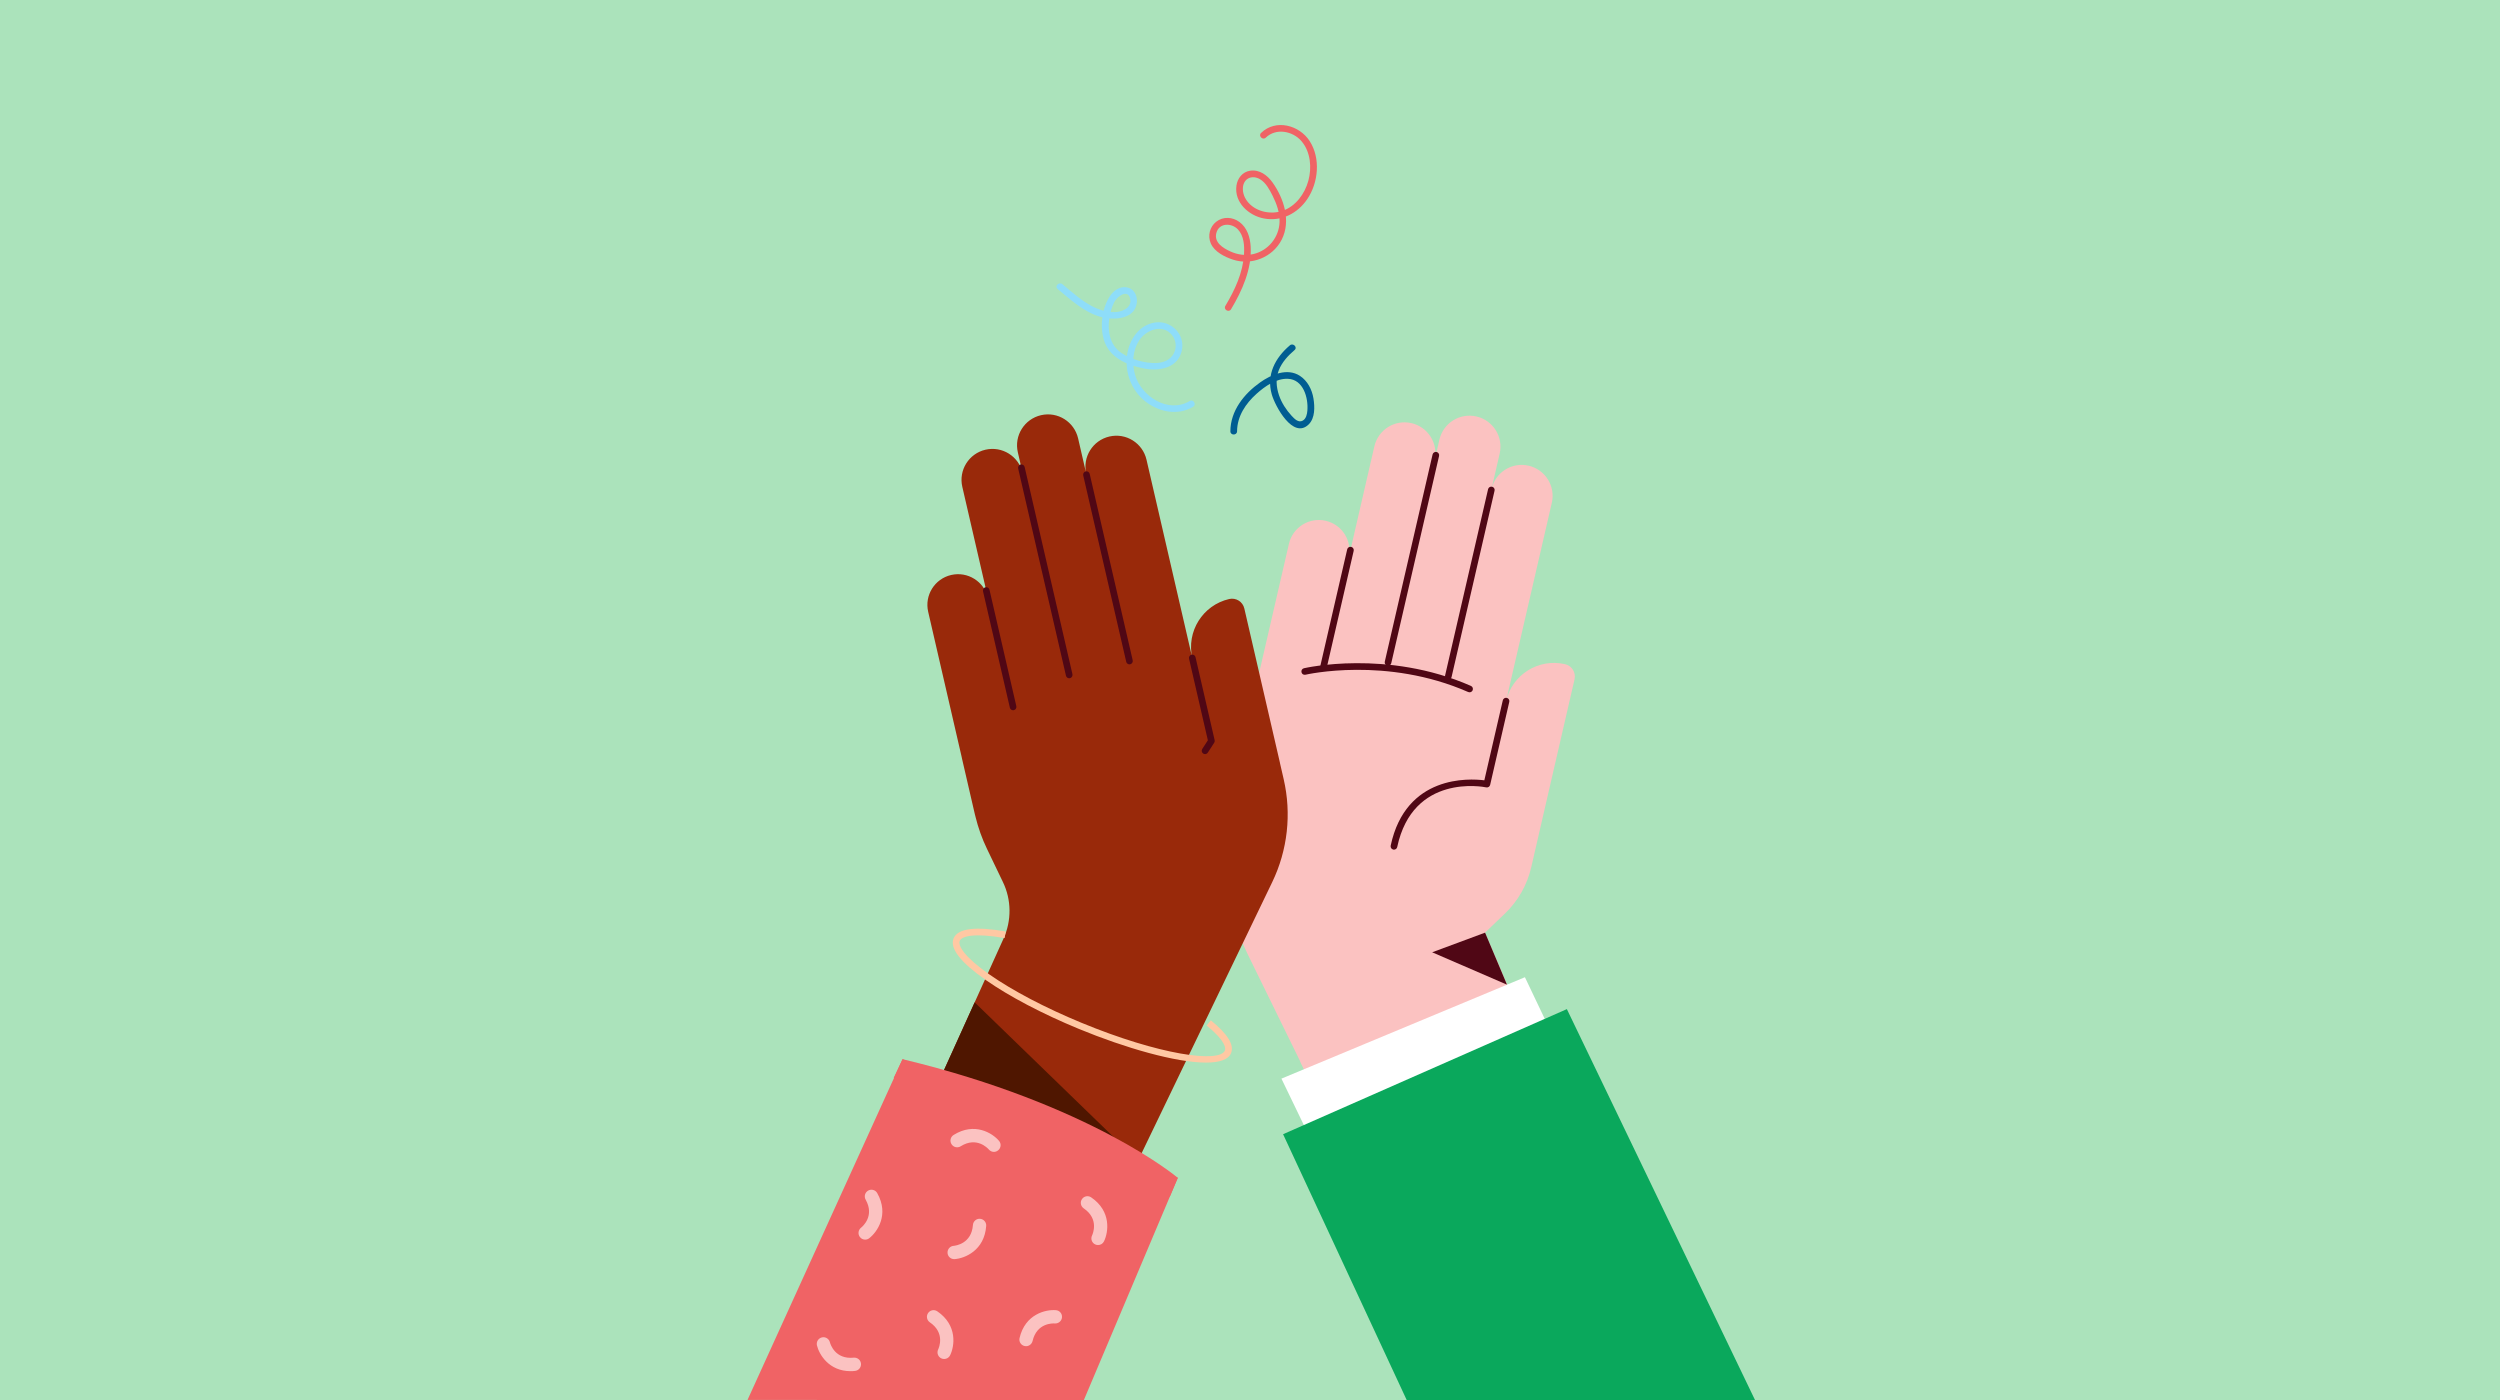 <svg width="1000" height="560" viewBox="0 0 1000 560" fill="none" xmlns="http://www.w3.org/2000/svg">
<rect width="1000" height="560" fill="#ABE3BB"/>
<g clip-path="url(#clip0_17868_32868)">
<path d="M539.486 223.046C541.013 216.435 536.894 209.843 530.29 208.314C523.686 206.786 517.099 210.909 515.572 217.519L496.949 298.231L491.96 319.839C487.167 340.648 489.67 362.487 499.062 381.661L539.486 464.167L610.535 412.19L594.006 373.06L601.96 365.437C607.215 360.408 610.872 353.958 612.505 346.867L619.926 314.632L629.815 271.736C630.436 269.017 628.75 266.298 626.033 265.676C615.435 263.224 604.871 269.834 602.421 280.443L620.725 201.135C622.27 194.471 618.115 187.825 611.458 186.279C604.8 184.733 598.161 188.892 596.616 195.555L599.865 181.446C601.41 174.782 597.255 168.136 590.598 166.59C583.94 165.044 577.301 169.202 575.756 175.866L573.856 184.112C575.401 177.448 571.247 170.802 564.589 169.256C557.932 167.71 551.292 171.868 549.747 178.532L539.486 223.046Z" fill="#FBC2C1"/>
<path d="M557.588 339.866C557.499 339.866 557.411 339.848 557.304 339.83C556.576 339.67 556.132 338.977 556.274 338.249C562.328 309.888 587.698 311.363 593.734 312.127L601.119 280.141C601.279 279.43 602.007 278.986 602.717 279.146C603.427 279.306 603.889 280.034 603.711 280.745L596.06 313.939C595.9 314.65 595.207 315.095 594.497 314.952C593.308 314.704 565.169 309.337 558.884 338.817C558.76 339.439 558.192 339.866 557.588 339.866Z" fill="#500715"/>
<path d="M529.436 267.951C529.329 267.951 529.24 267.933 529.134 267.915C528.424 267.755 527.962 267.027 528.14 266.316L538.88 219.741C539.04 219.03 539.768 218.586 540.478 218.745C541.188 218.905 541.65 219.634 541.472 220.345L530.732 266.92C530.59 267.542 530.039 267.951 529.436 267.951Z" fill="#500715"/>
<path d="M555.211 266.298C555.105 266.298 555.016 266.28 554.909 266.262C554.199 266.102 553.738 265.374 553.915 264.663L573.035 181.784C573.195 181.073 573.923 180.629 574.633 180.788C575.343 180.948 575.805 181.677 575.627 182.388L556.507 265.267C556.365 265.889 555.815 266.298 555.211 266.298Z" fill="#500715"/>
<path d="M579.324 271.877C579.218 271.877 579.129 271.859 579.023 271.841C578.312 271.681 577.851 270.953 578.028 270.242L595.231 195.679C595.391 194.968 596.119 194.524 596.829 194.684C597.539 194.844 598.001 195.572 597.823 196.283L580.62 270.846C580.478 271.45 579.928 271.877 579.324 271.877Z" fill="#500715"/>
<path d="M587.825 276.924C587.648 276.924 587.47 276.889 587.293 276.817C554.556 262.441 522.529 269.816 522.192 269.887C521.464 270.065 520.754 269.621 520.594 268.892C520.416 268.181 520.86 267.453 521.588 267.293C521.908 267.222 554.787 259.616 588.376 274.365C589.05 274.667 589.352 275.449 589.05 276.124C588.82 276.622 588.34 276.924 587.825 276.924Z" fill="#500715"/>
<path d="M598.178 382.922L645.26 494.82L575.934 539.227L520.117 424.61L598.178 382.922Z" fill="#FBC2C1"/>
<path d="M594.027 373.061L572.865 380.915L602.797 393.869L594.027 373.061Z" fill="#500715"/>
<path d="M525.869 459.014L512.572 431.453L609.967 390.884L622.643 417.521L525.869 459.014Z" fill="white"/>
<path d="M513.232 453.683L626.747 403.643L702.003 560.001H562.675L513.232 453.683Z" fill="#0AA85C"/>
<path d="M492.422 123.693C496.896 116.212 500.766 107.575 500.269 98.655C500.056 94.923 498.884 91.103 495.777 88.793C493.008 86.749 489.28 86.518 486.492 88.686C483.901 90.712 482.995 94.301 484.309 97.34C485.765 100.734 489.83 102.742 493.15 103.844C500.642 106.314 509.092 102.902 512.679 95.865C516.46 88.437 513.602 79.428 509.021 72.995C506.962 70.098 503.784 67.717 500.056 68.286C496.967 68.748 494.979 71.307 494.57 74.31C493.665 80.974 499.452 86.234 505.56 87.389C512.537 88.704 519.034 85.398 522.94 79.605C527.378 73.013 528.301 63.31 523.881 56.451C519.744 50.018 510.317 47.495 504.441 53.164C503.198 54.354 505.098 56.255 506.323 55.047C510.424 51.084 517.152 52.399 520.632 56.504C524.236 60.769 524.769 67.06 523.348 72.284C521.928 77.491 518.306 82.52 513.051 84.314C508.471 85.896 502.719 84.812 499.417 81.134C497.872 79.41 496.931 77.171 497.18 74.825C497.588 71.218 500.944 69.885 504.015 71.698C506.429 73.137 507.85 75.927 509.075 78.362C510.69 81.578 511.933 85.15 511.826 88.793C511.649 94.888 507.317 100.236 501.37 101.622C498.227 102.351 495.05 101.907 492.138 100.574C489.227 99.241 485.569 97.02 486.528 93.235C487.575 89.059 492.635 89.077 495.174 91.778C497.606 94.372 497.801 98.317 497.606 101.676C497.18 109.121 493.913 116.052 490.15 122.342C489.244 123.817 491.552 125.168 492.422 123.693Z" fill="#F06365"/>
<path d="M423.023 115.571C428.26 119.872 433.461 124.794 440.137 126.713C445.196 128.17 453.86 127.921 454.73 121.133C455.032 118.734 453.984 116.087 451.605 115.18C448.836 114.114 445.96 115.731 444.327 117.952C440.669 122.964 439.693 131.244 441.912 136.984C444.451 143.523 451.57 146.313 458.014 147.468C464.121 148.57 471.454 147.024 472.785 139.934C473.992 133.59 468.364 128.117 462.115 128.988C455.6 129.894 451.641 135.936 450.824 142.049C449.901 148.943 452.493 156.016 457.926 160.405C463.376 164.794 471.01 166.429 477.241 162.715C478.715 161.844 477.383 159.534 475.892 160.405C467.299 165.523 456.488 158.628 454.002 149.832C452.724 145.318 453.079 140.094 455.706 136.113C458.476 131.92 465.027 129.432 468.755 133.981C470.459 136.06 470.743 138.939 469.536 141.32C468.205 143.914 465.506 145.052 462.719 145.194C458.032 145.425 452.244 143.737 448.41 141.071C443.936 137.961 442.942 132.417 443.723 127.299C444.06 125.078 444.699 122.786 445.729 120.796C446.812 118.681 451.055 115.394 452.067 119.445C452.866 122.679 449.546 124.474 446.847 124.776C443.989 125.096 441.007 124.385 438.397 123.248C433.319 121.027 429.201 117.171 424.975 113.688C423.608 112.586 421.709 114.469 423.023 115.571Z" fill="#8EDDF9"/>
<path d="M494.831 172.507C494.867 166.483 498.275 161.419 502.607 157.527C505.927 154.542 510.472 151.325 515.159 151.521C521.319 151.77 523.361 159.091 522.952 164.191C522.846 165.612 522.491 167.425 521.142 168.225C519.384 169.255 517.786 167.532 516.668 166.341C514.484 163.978 512.656 161.17 511.608 158.113C510.49 154.844 510.223 151.361 511.519 148.091C512.798 144.857 515.23 142.245 517.822 140.024C519.135 138.904 517.236 137.02 515.94 138.14C510.028 143.169 506.477 149.957 508.714 157.776C510.046 162.449 517.236 175.901 523.485 169.753C526.077 167.194 525.917 162.716 525.385 159.393C524.817 155.857 523.023 152.32 519.952 150.33C514.892 147.043 508.483 149.833 504.081 152.942C497.636 157.509 492.186 164.297 492.15 172.525C492.15 174.231 494.813 174.231 494.831 172.507Z" fill="#005D92"/>
<path d="M395.187 239.198C393.66 232.588 387.073 228.465 380.469 229.993C373.865 231.522 369.746 238.114 371.273 244.725L384.73 303.064H384.712L389.967 325.81C390.021 326.023 390.092 326.236 390.145 326.467L390.198 326.698C391.281 331.105 392.79 335.388 394.761 339.475L401.17 352.82C404.596 359.928 404.685 368.191 401.436 375.388L376.084 431.399L446.76 481.795L508.897 352.838C515.057 340.043 516.672 325.525 513.477 311.7L511.968 305.143H511.986L497.73 243.392C497.108 240.673 494.392 238.985 491.676 239.607C481.077 242.059 474.473 252.633 476.923 263.241L458.601 183.88C457.057 177.216 450.417 173.058 443.76 174.604C437.102 176.15 432.948 182.796 434.493 189.46L431.244 175.351C429.699 168.687 423.059 164.529 416.402 166.075C409.744 167.621 405.59 174.267 407.135 180.93L409.034 189.158C407.49 182.494 400.85 178.354 394.193 179.882C387.535 181.428 383.381 188.074 384.925 194.738L395.187 239.198Z" fill="#99290A"/>
<path d="M482.023 301.642C481.775 301.642 481.526 301.571 481.296 301.429C480.674 301.02 480.497 300.202 480.905 299.58L483.142 296.115L475.615 263.472C475.455 262.761 475.899 262.032 476.609 261.872C477.319 261.712 478.047 262.157 478.207 262.868L485.858 296.062C485.947 296.417 485.876 296.791 485.681 297.093L483.142 301.02C482.876 301.428 482.45 301.642 482.023 301.642Z" fill="#500715"/>
<path d="M405.237 284.103C404.634 284.103 404.083 283.694 403.941 283.072L393.201 236.497C393.041 235.786 393.485 235.058 394.195 234.898C394.905 234.738 395.633 235.182 395.793 235.893L406.533 282.468C406.693 283.179 406.249 283.908 405.539 284.067C405.433 284.103 405.344 284.103 405.237 284.103Z" fill="#500715"/>
<path d="M427.681 271.309C427.078 271.309 426.527 270.9 426.385 270.278L407.265 187.398C407.105 186.688 407.549 185.959 408.259 185.799C408.952 185.639 409.697 186.083 409.857 186.794L428.977 269.674C429.137 270.384 428.693 271.113 427.983 271.273C427.877 271.308 427.788 271.309 427.681 271.309Z" fill="#500715"/>
<path d="M451.783 265.747C451.18 265.747 450.629 265.338 450.487 264.716L433.285 190.153C433.125 189.443 433.569 188.714 434.279 188.554C434.989 188.394 435.717 188.838 435.876 189.549L453.079 264.112C453.239 264.823 452.795 265.551 452.085 265.711C451.979 265.729 451.89 265.747 451.783 265.747Z" fill="#500715"/>
<path d="M471.118 471.133L361.03 423.669L299 559.983L433.552 560.001L471.118 471.133Z" fill="#F06365"/>
<path d="M376.088 431.382L389.864 400.941L455.197 464.274L376.088 431.382Z" fill="#4F1600"/>
<path d="M482.375 425.037C470.427 425.037 450.099 419.226 431.476 411.532C416.9 405.508 403.692 398.56 394.3 392.003C384.146 384.895 379.814 379.279 381.447 375.334C383.08 371.389 390.093 370.448 402.307 372.598L401.846 375.228C389.827 373.113 384.696 374.428 383.897 376.347C383.098 378.284 385.814 382.833 395.81 389.817C405.041 396.268 418.072 403.109 432.47 409.062C463.734 421.999 487.86 425.304 489.955 420.204C490.257 419.493 490.594 416.65 482.659 410.199L484.345 408.138C491.056 413.593 493.772 417.983 492.423 421.235C491.358 423.9 487.701 425.037 482.375 425.037Z" fill="#FFC8A3"/>
<path d="M381.66 503.651C380.275 503.651 379.104 502.585 379.015 501.181C378.908 499.724 380.009 498.445 381.465 498.338C382.211 498.267 388.637 497.503 389.17 489.986C389.276 488.511 390.59 487.392 392.01 487.516C393.484 487.623 394.585 488.902 394.478 490.359C393.786 500.204 385.921 503.349 381.855 503.651C381.784 503.651 381.731 503.651 381.66 503.651Z" fill="#FBC2C1"/>
<path d="M397.567 460.755C396.822 460.755 396.076 460.435 395.543 459.813C395.046 459.244 390.626 454.517 384.27 458.516C383.027 459.298 381.376 458.924 380.595 457.663C379.814 456.419 380.187 454.766 381.447 453.984C389.809 448.742 396.981 453.238 399.609 456.348C400.568 457.467 400.426 459.155 399.289 460.097C398.774 460.542 398.171 460.755 397.567 460.755Z" fill="#FBC2C1"/>
<path d="M439.215 498.019C438.824 498.019 438.416 497.93 438.043 497.752C436.729 497.113 436.179 495.513 436.818 494.198C437.138 493.523 439.694 487.57 433.481 483.341C432.273 482.506 431.954 480.853 432.788 479.645C433.623 478.419 435.274 478.116 436.481 478.952C444.63 484.514 443.387 492.901 441.594 496.544C441.15 497.486 440.209 498.019 439.215 498.019Z" fill="#FBC2C1"/>
<path d="M340.224 548.468C331.649 548.468 327.69 541.893 326.784 538.197C326.429 536.776 327.299 535.319 328.737 534.963C330.14 534.608 331.596 535.479 331.951 536.9C332.146 537.629 334.01 543.83 341.484 543.066C342.975 542.942 344.254 543.99 344.396 545.447C344.538 546.904 343.472 548.219 342.017 548.362C341.413 548.45 340.81 548.468 340.224 548.468Z" fill="#FBC2C1"/>
<path d="M377.662 543.6C377.272 543.6 376.863 543.511 376.49 543.333C375.177 542.694 374.626 541.094 375.265 539.779C375.585 539.104 378.142 533.151 371.928 528.922C370.721 528.087 370.401 526.434 371.235 525.226C372.07 524 373.721 523.697 374.928 524.533C383.077 530.095 381.834 538.482 380.041 542.125C379.597 543.067 378.656 543.6 377.662 543.6Z" fill="#FBC2C1"/>
<path d="M410.415 538.481C410.22 538.481 410.007 538.463 409.812 538.41C408.374 538.073 407.486 536.651 407.823 535.212C410.06 525.598 418.351 523.732 422.381 524.07C423.855 524.194 424.938 525.491 424.796 526.949C424.671 528.406 423.358 529.49 421.937 529.383C421.192 529.33 414.73 529.081 413.025 536.42C412.706 537.646 411.623 538.481 410.415 538.481Z" fill="#FBC2C1"/>
<path d="M346.065 495.851C345.266 495.851 344.467 495.495 343.952 494.802C343.064 493.647 343.278 491.977 344.431 491.071C345.017 490.608 349.953 486.415 346.26 479.858C345.532 478.578 345.994 476.943 347.272 476.233C348.55 475.504 350.184 475.966 350.894 477.246C355.74 485.846 350.911 492.812 347.68 495.3C347.201 495.673 346.633 495.851 346.065 495.851Z" fill="#FBC2C1"/>
<path d="M471.121 471.133C471.121 471.133 436.538 441.812 361.015 423.669L357.482 431.15L467.926 478.649L471.121 471.133Z" fill="#F06365"/>
</g>
<defs>
<clipPath id="clip0_17868_32868">
<rect width="403" height="510" fill="white" transform="translate(299 50)"/>
</clipPath>
</defs>
</svg>
